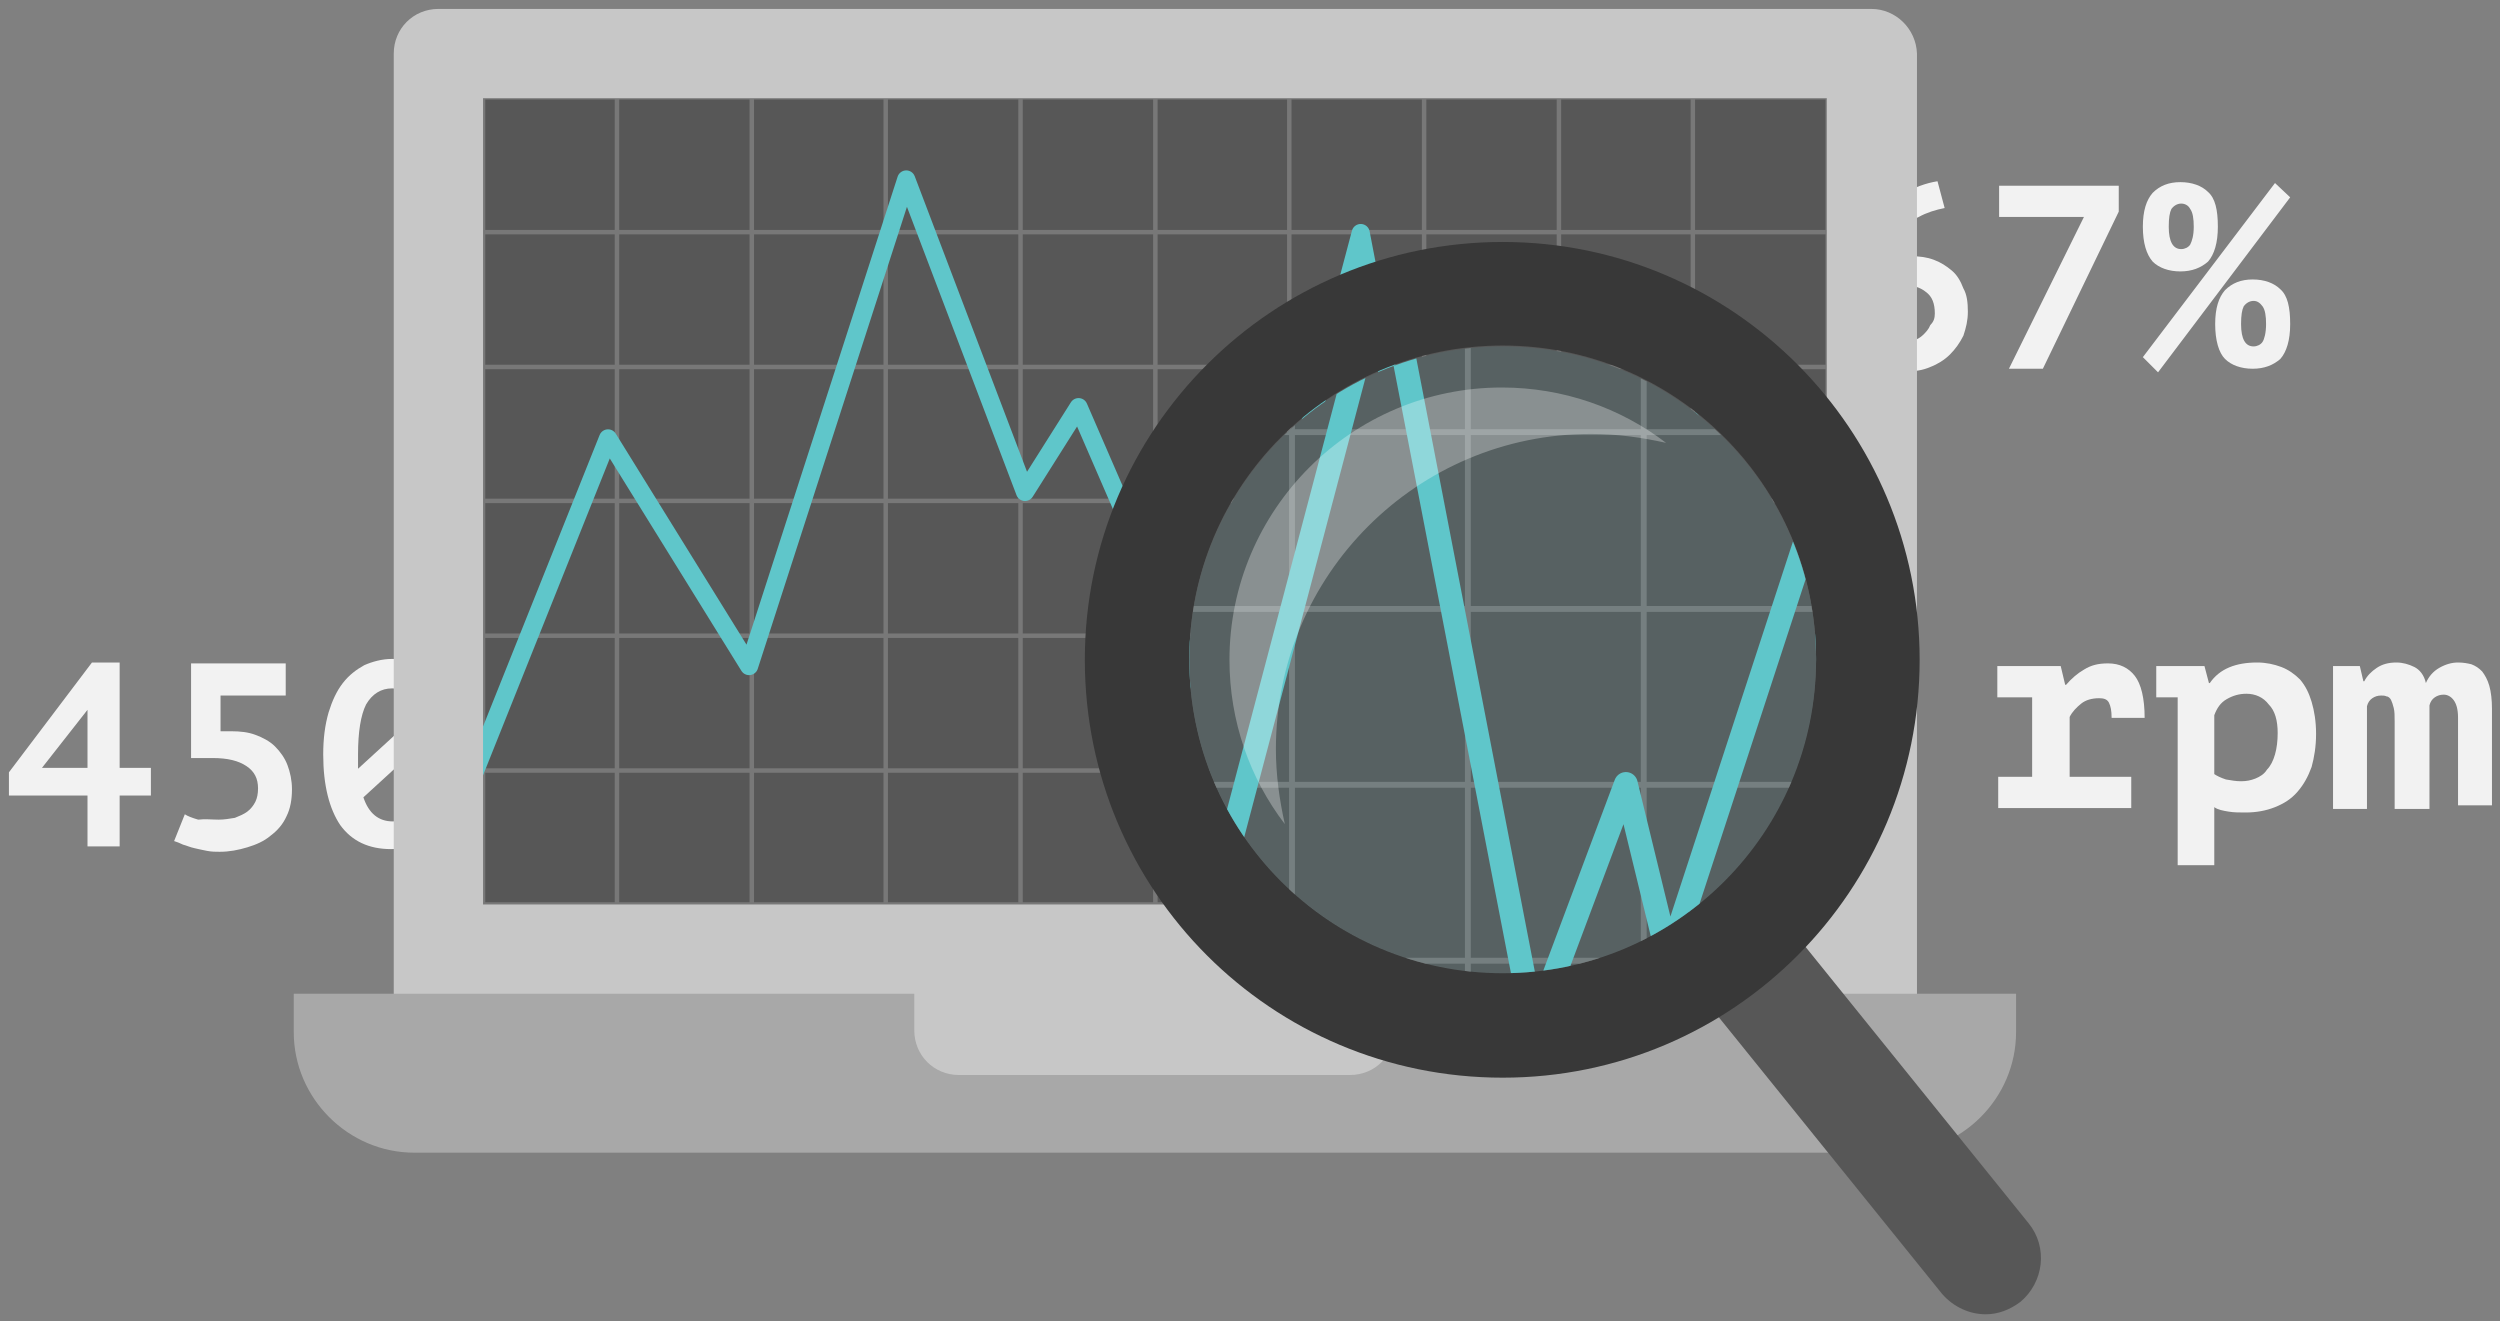 <?xml version="1.0" encoding="utf-8"?>
<!-- Generator: Adobe Illustrator 18.0.0, SVG Export Plug-In . SVG Version: 6.00 Build 0)  -->
<!DOCTYPE svg PUBLIC "-//W3C//DTD SVG 1.1//EN" "http://www.w3.org/Graphics/SVG/1.1/DTD/svg11.dtd">
<svg version="1.1" id="Layer_1" xmlns="http://www.w3.org/2000/svg" xmlns:xlink="http://www.w3.org/1999/xlink" x="0px" y="0px"
	 viewBox="0 0 280 148" enable-background="new 0 0 280 148" xml:space="preserve">
<rect x="0" y="0" width="280" height="148" fill="#808080" stroke="none"/>
<g>
	<g>
		<path fill="#F2F2F2" d="M223.7,87h3.9v-8.9h-3.9v-3.5h7.1l0.5,2.1h0.1c0.6-0.7,1.3-1.3,2-1.7c0.8-0.5,1.6-0.7,2.7-0.7
			c1.3,0,2.3,0.5,3,1.4c0.7,0.9,1.1,2.5,1.1,4.7h-3.7c0-0.8-0.1-1.3-0.3-1.7s-0.6-0.5-1.1-0.5c-0.8,0-1.5,0.2-2,0.6
			c-0.5,0.4-1,0.9-1.3,1.5V87h6.9v3.5h-14.9V87z"/>
		<path fill="#F2F2F2" d="M241.5,74.6h5.4l0.5,1.9h0.1c1.1-1.6,2.9-2.3,5.3-2.3c1,0,1.9,0.2,2.7,0.5c0.8,0.3,1.5,0.8,2.1,1.4
			c0.6,0.7,1,1.5,1.3,2.5c0.3,1,0.5,2.2,0.5,3.6c0,1.4-0.2,2.6-0.5,3.7c-0.4,1.1-0.9,2-1.6,2.8c-0.7,0.8-1.5,1.3-2.5,1.7
			c-1,0.4-2.1,0.6-3.3,0.6c-0.7,0-1.3,0-1.9-0.1c-0.6-0.1-1.2-0.2-1.6-0.5v6.5h-4.1V78.1h-2.4V74.6z M251.6,77.7
			c-0.8,0-1.5,0.2-2.2,0.6c-0.7,0.4-1.1,1-1.4,1.8v6.6c0.3,0.2,0.7,0.4,1.3,0.6c0.6,0.1,1.1,0.2,1.7,0.2c0.6,0,1.1-0.1,1.6-0.3
			c0.5-0.2,1-0.5,1.3-1c0.4-0.4,0.7-1,0.9-1.7c0.2-0.7,0.3-1.5,0.3-2.4c0-1.4-0.3-2.5-1-3.2C253.5,78.1,252.6,77.7,251.6,77.7z"/>
		<path fill="#F2F2F2" d="M268.2,90.5v-9.7c0-0.6,0-1.1-0.1-1.5c-0.1-0.4-0.2-0.7-0.3-0.9c-0.1-0.2-0.3-0.4-0.5-0.4
			c-0.2-0.1-0.4-0.1-0.6-0.1c-0.4,0-0.7,0.1-1,0.3c-0.3,0.2-0.5,0.5-0.6,0.9v11.5h-3.8V74.6h3l0.4,1.7h0.1c0.3-0.6,0.8-1.1,1.4-1.5
			c0.6-0.4,1.3-0.6,2.2-0.6c0.7,0,1.4,0.2,2,0.5c0.6,0.3,1.1,0.9,1.3,1.8c0.3-0.7,0.8-1.3,1.5-1.7c0.7-0.4,1.4-0.6,2.1-0.6
			c0.6,0,1.1,0.1,1.5,0.2c0.5,0.2,0.8,0.4,1.2,0.8c0.3,0.4,0.6,0.9,0.8,1.6s0.3,1.6,0.3,2.6v10.8h-3.8V80.4c0-1-0.2-1.6-0.5-2
			c-0.3-0.4-0.7-0.6-1.1-0.6c-0.4,0-0.7,0.1-1,0.3c-0.3,0.2-0.5,0.5-0.6,0.9v11.6H268.2z"/>
	</g>
	<g>
		<path fill="#F2F2F2" d="M16.9,89.1h-3.5v5.7H9.8v-5.7H1v-2.6l9.3-12.3h3.1V86h3.5V89.1z M9.8,79.5L4.7,86h5.1V79.5z"/>
		<path fill="#F2F2F2" d="M24.5,91.8c0.6,0,1.2-0.1,1.8-0.2c0.5-0.2,1-0.4,1.4-0.7c0.4-0.3,0.7-0.7,0.9-1.1c0.2-0.4,0.3-0.9,0.3-1.5
			c0-1.1-0.4-1.9-1.3-2.5s-2.1-0.9-3.8-0.9c-0.2,0-0.5,0-0.7,0c-0.3,0-0.6,0-0.8,0c-0.3,0-0.6,0-0.9,0V74.3H32v3.6h-7.3v4
			c0.2,0,0.3,0,0.5,0c0.1,0,0.3,0,0.4,0c0.1,0,0.2,0,0.3,0c1,0,1.9,0.1,2.7,0.4c0.8,0.3,1.6,0.7,2.2,1.3c0.6,0.6,1.1,1.3,1.4,2.1
			c0.3,0.8,0.5,1.7,0.5,2.7c0,1.2-0.2,2.2-0.6,3c-0.4,0.9-1,1.6-1.8,2.2c-0.7,0.6-1.6,1-2.6,1.3c-1,0.3-2,0.5-3.1,0.5
			c-0.4,0-0.9,0-1.4-0.1c-0.5-0.1-1-0.2-1.4-0.3c-0.5-0.1-0.9-0.3-1.3-0.4c-0.4-0.2-0.7-0.3-1-0.4l1.2-3c0.3,0.2,0.8,0.4,1.5,0.6
			C23,91.7,23.7,91.8,24.5,91.8z"/>
		<path fill="#F2F2F2" d="M36.2,84.5c0-1.8,0.2-3.3,0.6-4.7c0.4-1.3,0.9-2.4,1.6-3.3c0.7-0.9,1.5-1.5,2.4-2c0.9-0.4,2-0.7,3.1-0.7
			c2.5,0,4.4,0.9,5.7,2.6c1.3,1.7,2,4.4,2,8c0,1.8-0.2,3.4-0.6,4.7c-0.4,1.3-0.9,2.5-1.6,3.3c-0.7,0.9-1.5,1.6-2.4,2
			c-1,0.4-2,0.7-3.2,0.7c-2.5,0-4.4-0.9-5.7-2.7C36.9,90.6,36.2,88,36.2,84.5z M40.1,84.5c0,0.3,0,0.6,0,0.8c0,0.3,0,0.5,0,0.8
			l7.1-6.5c-0.6-1.7-1.7-2.5-3.3-2.5c-1.2,0-2.2,0.6-2.9,1.8C40.4,80.1,40.1,82,40.1,84.5z M47.8,84.5c0-0.3,0-0.6,0-0.9
			c0-0.3,0-0.6,0-0.8l-7.1,6.5c0.6,1.8,1.7,2.7,3.3,2.7c1.2,0,2.2-0.6,2.9-1.8C47.5,89,47.8,87.1,47.8,84.5z"/>
	</g>
	<g>
		<path fill="#F2F2F2" d="M220.4,34.9c0,1-0.2,1.8-0.5,2.7c-0.4,0.8-0.9,1.5-1.5,2.1c-0.6,0.6-1.4,1.1-2.2,1.4
			c-0.9,0.4-1.8,0.5-2.8,0.5c-1,0-2-0.2-2.9-0.5c-0.9-0.3-1.7-0.8-2.3-1.4c-0.7-0.6-1.2-1.5-1.6-2.4c-0.4-1-0.6-2.1-0.6-3.4
			c0-1.9,0.3-3.7,1-5.3c0.7-1.6,1.5-3,2.6-4.1c1.1-1.2,2.2-2.1,3.5-2.8c1.3-0.7,2.6-1.2,3.9-1.4l0.8,3c-1,0.2-2,0.5-2.9,1
			c-0.9,0.4-1.7,1-2.4,1.6c-0.7,0.6-1.3,1.3-1.8,2.1c-0.5,0.8-0.8,1.6-1,2.4c0.4-0.5,1-0.9,1.8-1.2c0.8-0.3,1.6-0.5,2.6-0.5
			c0.9,0,1.7,0.1,2.5,0.4c0.8,0.3,1.4,0.7,2,1.2c0.6,0.5,1,1.2,1.3,2C220.3,33,220.4,33.9,220.4,34.9z M216.7,35.1
			c0-1.1-0.3-1.9-1-2.4c-0.6-0.5-1.5-0.8-2.6-0.8c-0.8,0-1.5,0.2-2.1,0.5c-0.6,0.4-1.1,0.8-1.4,1.2c0,0.2-0.1,0.5-0.1,0.7
			c0,0.3,0,0.5,0,0.6c0,0.5,0.1,0.9,0.2,1.3c0.2,0.4,0.4,0.8,0.7,1.1c0.3,0.3,0.7,0.6,1.1,0.8c0.4,0.2,0.9,0.3,1.5,0.3
			c0.4,0,0.9-0.1,1.3-0.2c0.4-0.2,0.8-0.4,1.1-0.7c0.3-0.3,0.6-0.6,0.8-1.1C216.6,36,216.7,35.6,216.7,35.1z"/>
		<path fill="#F2F2F2" d="M225,41.3l8.4-17h-9.5v-3.5h13.4v2.9l-8.5,17.6H225z"/>
		<path fill="#F2F2F2" d="M254.8,20.5l1.7,1.6l-14.8,19.6L240,40L254.8,20.5z M240,25.4c0-1.8,0.4-3,1.1-3.8
			c0.8-0.8,1.8-1.2,3.1-1.2c1.3,0,2.4,0.4,3.1,1.1c0.8,0.7,1.1,2,1.1,3.9c0,1.8-0.4,3.1-1.1,3.9c-0.8,0.7-1.8,1.1-3.1,1.1
			c-1.3,0-2.4-0.4-3.1-1.1C240.4,28.5,240,27.2,240,25.4z M242.9,25.4c0,1.7,0.5,2.5,1.4,2.5c0.4,0,0.8-0.2,1-0.5
			c0.2-0.4,0.4-1,0.4-2c0-0.9-0.1-1.6-0.4-2c-0.2-0.4-0.6-0.6-1-0.6c-0.4,0-0.8,0.2-1.1,0.6C243,23.8,242.9,24.4,242.9,25.4z
			 M248.1,36.3c0-1.8,0.4-3,1.1-3.8c0.8-0.8,1.8-1.2,3.1-1.2c1.3,0,2.4,0.4,3.1,1.1c0.8,0.7,1.1,2,1.1,3.9c0,1.8-0.4,3.1-1.1,3.9
			c-0.8,0.7-1.8,1.1-3.1,1.1c-1.3,0-2.4-0.4-3.1-1.1S248.1,38.1,248.1,36.3z M251,36.3c0,1.7,0.5,2.5,1.4,2.5c0.4,0,0.8-0.2,1-0.5
			s0.4-1,0.4-2c0-0.9-0.1-1.6-0.4-2s-0.6-0.6-1-0.6s-0.8,0.2-1.1,0.6C251.1,34.7,251,35.3,251,36.3z"/>
	</g>
	<g>
		<g>
			<rect x="54.1" y="11" fill="#575757" width="150.5" height="90.4"/>
			<g>
				<line fill="none" stroke="#787878" stroke-width="0.5" stroke-miterlimit="10" x1="54.1" y1="11" x2="54.1" y2="101.3"/>
				<line fill="none" stroke="#787878" stroke-width="0.5" stroke-miterlimit="10" x1="69.1" y1="11" x2="69.1" y2="101.3"/>
				<line fill="none" stroke="#787878" stroke-width="0.5" stroke-miterlimit="10" x1="84.2" y1="11" x2="84.2" y2="101.3"/>
				<line fill="none" stroke="#787878" stroke-width="0.5" stroke-miterlimit="10" x1="99.2" y1="11" x2="99.2" y2="101.3"/>
				<line fill="none" stroke="#787878" stroke-width="0.5" stroke-miterlimit="10" x1="114.3" y1="11" x2="114.3" y2="101.3"/>
				<line fill="none" stroke="#787878" stroke-width="0.5" stroke-miterlimit="10" x1="129.4" y1="11" x2="129.4" y2="101.3"/>
				<line fill="none" stroke="#787878" stroke-width="0.5" stroke-miterlimit="10" x1="144.4" y1="11" x2="144.4" y2="101.3"/>
				<line fill="none" stroke="#787878" stroke-width="0.5" stroke-miterlimit="10" x1="159.5" y1="11" x2="159.5" y2="101.3"/>
				<line fill="none" stroke="#787878" stroke-width="0.5" stroke-miterlimit="10" x1="174.6" y1="11" x2="174.6" y2="101.3"/>
				<line fill="none" stroke="#787878" stroke-width="0.5" stroke-miterlimit="10" x1="189.6" y1="11" x2="189.6" y2="101.3"/>
				<line fill="none" stroke="#787878" stroke-width="0.5" stroke-miterlimit="10" x1="204.7" y1="11" x2="204.7" y2="101.3"/>
			</g>
			<g>
				<line fill="none" stroke="#787878" stroke-width="0.5" stroke-miterlimit="10" x1="54.1" y1="101.3" x2="204.7" y2="101.3"/>
				<line fill="none" stroke="#787878" stroke-width="0.5" stroke-miterlimit="10" x1="54.1" y1="86.3" x2="204.7" y2="86.3"/>
				<line fill="none" stroke="#787878" stroke-width="0.5" stroke-miterlimit="10" x1="54.1" y1="71.2" x2="204.7" y2="71.2"/>
				<line fill="none" stroke="#787878" stroke-width="0.5" stroke-miterlimit="10" x1="54.1" y1="56.1" x2="204.7" y2="56.1"/>
				<line fill="none" stroke="#787878" stroke-width="0.5" stroke-miterlimit="10" x1="54.1" y1="41.1" x2="204.7" y2="41.1"/>
				<line fill="none" stroke="#787878" stroke-width="0.5" stroke-miterlimit="10" x1="54.1" y1="26" x2="204.7" y2="26"/>
				<line fill="none" stroke="#787878" stroke-width="0.5" stroke-miterlimit="10" x1="54.1" y1="10.9" x2="204.7" y2="10.9"/>
			</g>
			
				<polyline fill="none" stroke="#5FC6CA" stroke-width="2.031" stroke-linecap="round" stroke-linejoin="round" stroke-miterlimit="10" points="
				51.7,90.1 68.1,49.1 83.9,74.6 101.5,20.1 114.8,55.1 120.8,45.6 137.2,83.4 152.4,26.1 165.1,92.1 173,71.1 176.7,86.1 
				189.4,47.1 199.1,79.1 206.4,68.3 			"/>
			<path fill="#C7C7C7" d="M209.6,1H49.1c-2.8,0-5,2.2-5,5v105.4l-0.2,13.4h170.8v-13.4V6C214.6,3.2,212.3,1,209.6,1z M204.6,101.3
				H54.1V11h150.5V101.3z"/>
			<g>
				<path fill="#A8A8A8" d="M156.2,111.3v4.1c0,2.8-2.2,5-5,5h-43.8c-2.8,0-5-2.2-5-5v-4.1H32.9v4.3c0,7.4,6.1,13.5,13.5,13.5h165.9
					c7.4,0,13.5-6.1,13.5-13.5v-4.3H156.2z"/>
			</g>
		</g>
		<g>
			<path fill="#575757" d="M222.4,147.2c-1.8,0-3.6-0.8-4.9-2.3l-27.2-33.7c-2.2-2.7-1.7-6.6,0.9-8.8c2.7-2.2,6.6-1.7,8.8,0.9
				l27.2,33.7c2.2,2.7,1.7,6.6-0.9,8.8C225.1,146.7,223.8,147.2,222.4,147.2z"/>
		</g>
		<path fill="#383838" d="M168.3,27.1c-25.8,0-46.8,20.9-46.8,46.8s20.9,46.8,46.8,46.8S215,99.7,215,73.9S194.1,27.1,168.3,27.1z
			 M168.3,108.9c-19.4,0-35.1-15.7-35.1-35.1c0-19.4,15.7-35.1,35.1-35.1s35.1,15.7,35.1,35.1C203.3,93.2,187.6,108.9,168.3,108.9z"
			/>
		<g>
			<defs>
				<circle id="SVGID_1_" cx="168.3" cy="73.9" r="35.1"/>
			</defs>
			<clipPath id="SVGID_2_">
				<use xlink:href="#SVGID_1_"  overflow="visible"/>
			</clipPath>
			<g clip-path="url(#SVGID_2_)">
				<rect x="26.4" y="9" fill="#575757" width="197.1" height="118.3"/>
				<g>
					<line fill="none" stroke="#787878" stroke-width="0.655" stroke-miterlimit="10" x1="26.4" y1="9" x2="26.4" y2="127.3"/>
					<line fill="none" stroke="#787878" stroke-width="0.655" stroke-miterlimit="10" x1="46.1" y1="9" x2="46.1" y2="127.3"/>
					<line fill="none" stroke="#787878" stroke-width="0.655" stroke-miterlimit="10" x1="65.8" y1="9" x2="65.8" y2="127.3"/>
					<line fill="none" stroke="#787878" stroke-width="0.655" stroke-miterlimit="10" x1="85.5" y1="9" x2="85.5" y2="127.3"/>
					<line fill="none" stroke="#787878" stroke-width="0.655" stroke-miterlimit="10" x1="105.3" y1="9" x2="105.3" y2="127.3"/>
					<line fill="none" stroke="#787878" stroke-width="0.655" stroke-miterlimit="10" x1="125" y1="9" x2="125" y2="127.3"/>
					<line fill="none" stroke="#787878" stroke-width="0.655" stroke-miterlimit="10" x1="144.7" y1="9" x2="144.7" y2="127.3"/>
					<line fill="none" stroke="#787878" stroke-width="0.655" stroke-miterlimit="10" x1="164.4" y1="9" x2="164.4" y2="127.3"/>
					<line fill="none" stroke="#787878" stroke-width="0.655" stroke-miterlimit="10" x1="184.1" y1="9" x2="184.1" y2="127.3"/>
					<line fill="none" stroke="#787878" stroke-width="0.655" stroke-miterlimit="10" x1="203.9" y1="9" x2="203.9" y2="127.3"/>
					<line fill="none" stroke="#787878" stroke-width="0.655" stroke-miterlimit="10" x1="223.6" y1="9" x2="223.6" y2="127.3"/>
				</g>
				<g>
					
						<line fill="none" stroke="#787878" stroke-width="0.655" stroke-miterlimit="10" x1="26.4" y1="127.3" x2="223.6" y2="127.3"/>
					
						<line fill="none" stroke="#787878" stroke-width="0.655" stroke-miterlimit="10" x1="26.4" y1="107.6" x2="223.6" y2="107.6"/>
					<line fill="none" stroke="#787878" stroke-width="0.655" stroke-miterlimit="10" x1="26.4" y1="87.9" x2="223.6" y2="87.9"/>
					<line fill="none" stroke="#787878" stroke-width="0.655" stroke-miterlimit="10" x1="26.4" y1="68.2" x2="223.6" y2="68.2"/>
					<line fill="none" stroke="#787878" stroke-width="0.655" stroke-miterlimit="10" x1="26.4" y1="48.4" x2="223.6" y2="48.4"/>
					<line fill="none" stroke="#787878" stroke-width="0.655" stroke-miterlimit="10" x1="26.4" y1="28.7" x2="223.6" y2="28.7"/>
					<line fill="none" stroke="#787878" stroke-width="0.655" stroke-miterlimit="10" x1="26.4" y1="9" x2="223.6" y2="9"/>
				</g>
				
					<polyline fill="none" stroke="#5FC6CA" stroke-width="2.659" stroke-linecap="round" stroke-linejoin="round" stroke-miterlimit="10" points="
					23.3,112.7 44.7,59 65.4,92.4 88.4,21 105.9,66.9 113.8,54.4 135.3,103.9 155.1,28.9 171.8,115.3 182.1,87.8 186.9,107.5 
					203.6,56.4 216.3,98.3 225.8,84.2 				"/>
			</g>
		</g>
		<circle opacity="0.1" fill="#5FC6CA" cx="168.3" cy="73.9" r="35.1"/>
		<path opacity="0.3" fill="#FFFFFF" d="M142.9,83.9c0-19.5,15.8-35.3,35.3-35.3c2.9,0,5.7,0.4,8.4,1c-5.1-3.9-11.5-6.2-18.4-6.2
			c-16.8,0-30.5,13.7-30.5,30.5c0,6.9,2.3,13.3,6.2,18.4C143.3,89.6,142.9,86.8,142.9,83.9z"/>
	</g>
</g>
</svg>
